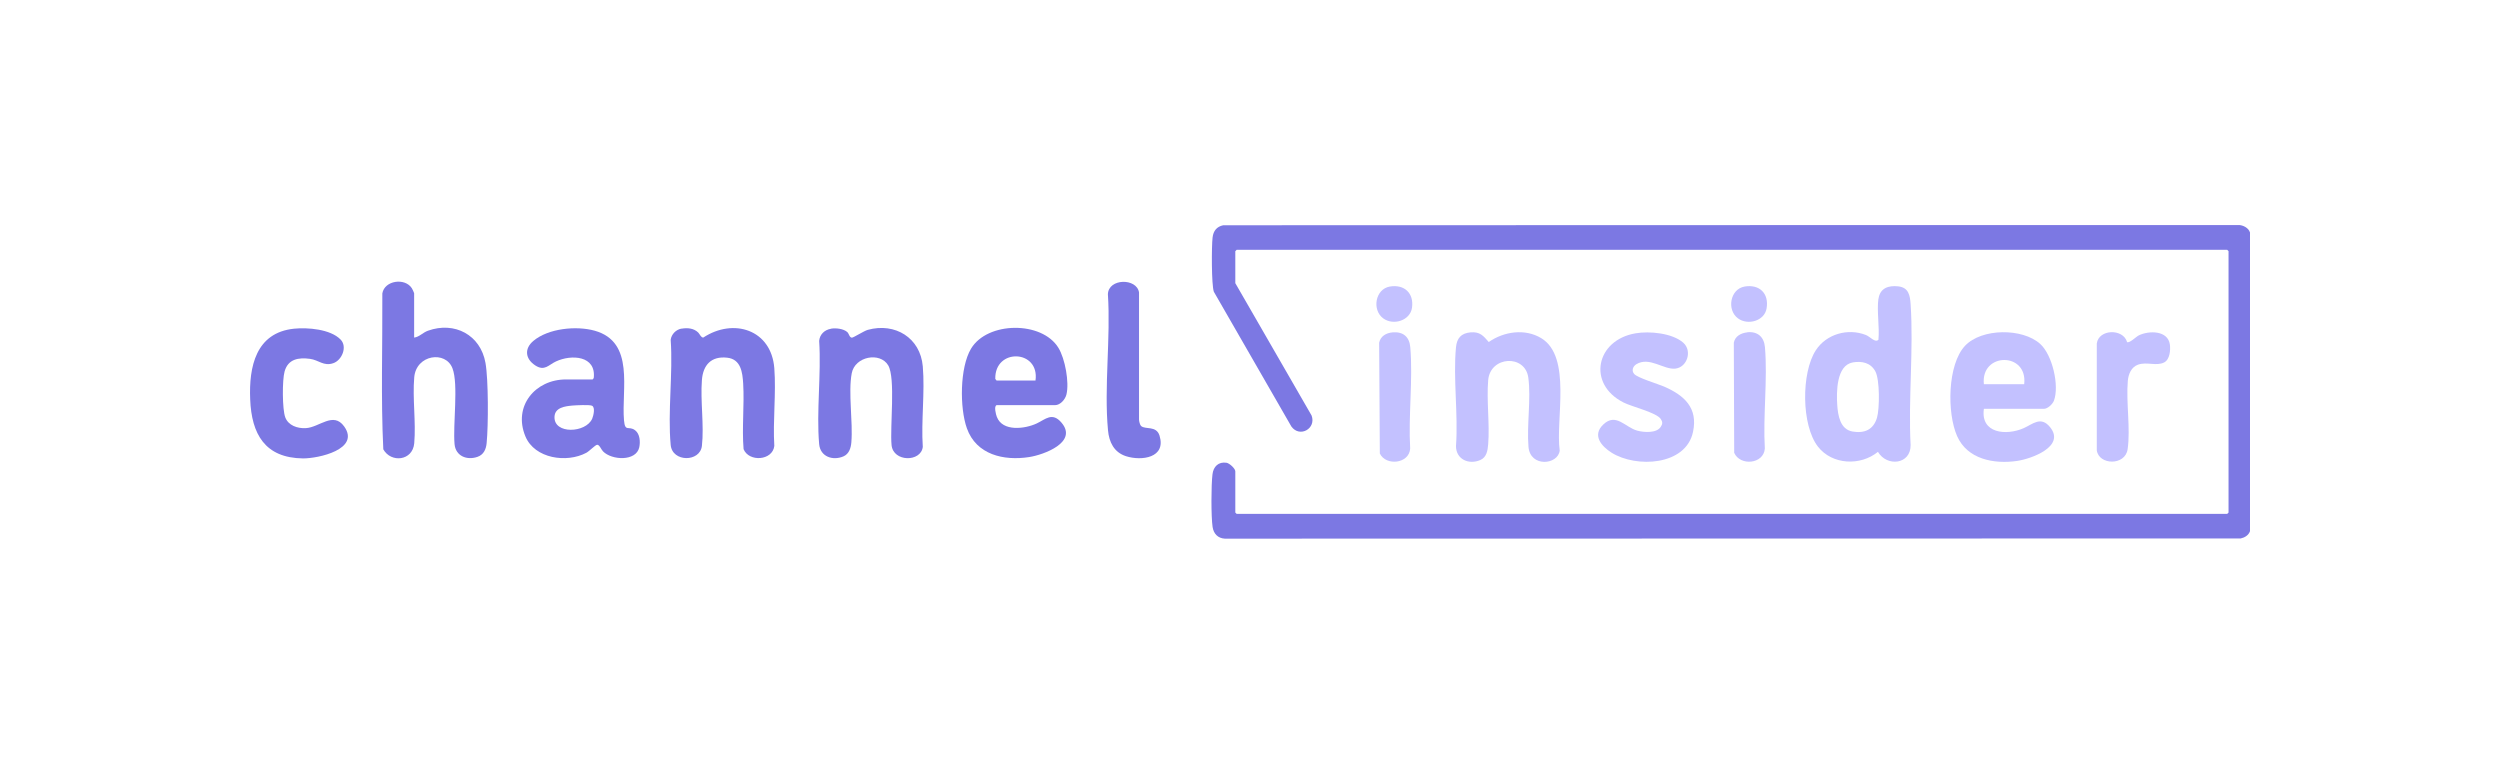<svg width="200" height="61" viewBox="0 0 200 61" fill="none" xmlns="http://www.w3.org/2000/svg">
<g clip-path="url(#clip0_542_20871)">
<path d="M98.825 22.653L104.926 33.239C105.32 34.276 103.983 35.049 103.31 34.121L97.108 23.341C96.914 22.792 96.922 19.691 97.007 18.995C97.069 18.469 97.34 18.129 97.858 18.02L179.064 17.997C179.443 18.005 179.884 18.222 180 18.601V42.496C179.884 42.821 179.582 43.007 179.258 43.076L97.982 43.092C97.425 43.061 97.085 42.689 97.007 42.156C96.883 41.313 96.891 38.807 96.999 37.941C97.069 37.33 97.479 36.92 98.121 37.021C98.361 37.06 98.825 37.485 98.825 37.709V41.004L98.933 41.112H178.175L178.283 41.004V20.093L178.175 19.985H98.933L98.825 20.093V22.653Z" fill="#7C78E3"/>
<path d="M150.281 23.898C150.405 23.04 151.086 22.823 151.859 22.908C152.686 23.001 152.802 23.619 152.849 24.331C153.096 27.989 152.655 31.917 152.849 35.598C152.872 37.168 150.946 37.361 150.235 36.147C148.835 37.292 146.577 37.191 145.44 35.737C144.102 34.028 144.095 29.822 145.262 28.027C146.105 26.721 147.83 26.233 149.268 26.798C149.624 26.937 149.995 27.44 150.274 27.184C150.374 26.164 150.134 24.88 150.274 23.89L150.281 23.898ZM148.209 29.002C146.91 29.226 146.91 31.376 146.979 32.389C147.033 33.216 147.203 34.353 148.209 34.523C149.16 34.686 149.871 34.376 150.158 33.425C150.374 32.698 150.39 30.371 150.026 29.706C149.647 29.009 148.951 28.87 148.209 28.994V29.002Z" fill="#C3C1FF"/>
<path d="M33.139 27.006C33.549 26.952 33.827 26.604 34.237 26.457C36.371 25.692 38.444 26.797 38.838 29.032C39.078 30.37 39.07 34.051 38.931 35.451C38.885 35.946 38.691 36.379 38.196 36.549C37.353 36.843 36.449 36.487 36.364 35.528C36.224 33.959 36.688 30.757 36.201 29.473C35.66 28.027 33.293 28.367 33.139 30.185C32.992 31.863 33.286 33.773 33.139 35.459C33.015 36.874 31.283 37.052 30.664 35.946C30.463 31.809 30.61 27.625 30.587 23.472C30.765 22.428 32.396 22.204 32.945 23.055C32.984 23.109 33.131 23.426 33.131 23.457V27.006H33.139Z" fill="#7C78E3"/>
<path d="M47.399 30.37L47.499 30.247C47.708 28.445 45.713 28.336 44.476 28.916C43.888 29.187 43.563 29.721 42.821 29.233C42.016 28.708 41.931 27.888 42.674 27.269C43.872 26.264 46.115 26.047 47.577 26.457C50.817 27.37 49.703 31.144 49.92 33.626C50.005 34.6 50.291 34.028 50.809 34.422C51.196 34.716 51.234 35.343 51.142 35.783C50.894 36.928 48.938 36.828 48.242 36.108C48.095 35.961 47.956 35.567 47.77 35.582C47.615 35.598 47.151 36.093 46.904 36.224C45.342 37.059 42.774 36.696 42.032 34.91C41.034 32.505 42.805 30.355 45.28 30.355H47.406L47.399 30.37ZM45.806 32.443C45.226 32.497 44.391 32.59 44.36 33.34C44.298 34.763 46.873 34.647 47.376 33.495C47.476 33.255 47.638 32.59 47.36 32.458C47.167 32.365 46.092 32.42 45.806 32.443Z" fill="#7C78E3"/>
<path d="M79.724 32.42C79.499 32.489 79.677 33.178 79.747 33.348C80.203 34.554 82.005 34.314 82.941 33.874C83.636 33.549 84.178 32.938 84.92 33.812C86.258 35.382 83.49 36.387 82.337 36.565C80.303 36.882 78.1 36.379 77.349 34.26C76.769 32.629 76.777 29.412 77.682 27.896C78.989 25.707 83.35 25.661 84.673 27.826C85.206 28.692 85.554 30.595 85.315 31.561C85.222 31.948 84.827 32.412 84.402 32.412H79.708L79.724 32.42ZM82.84 30.44C83.188 27.958 79.561 27.819 79.623 30.316L79.724 30.44H82.84Z" fill="#7C78E3"/>
<path d="M158.71 32.714C158.432 34.678 160.497 34.871 161.897 34.252C162.616 33.935 163.273 33.255 164.015 34.183C165.245 35.722 162.515 36.704 161.371 36.874C159.515 37.145 157.388 36.743 156.568 34.887C155.749 33.031 155.795 29.164 157.202 27.664C158.533 26.249 161.804 26.233 163.219 27.517C164.193 28.398 164.758 30.858 164.317 32.049C164.209 32.335 163.814 32.706 163.513 32.706H158.71V32.714ZM161.935 30.734C162.237 28.136 158.44 28.174 158.71 30.734H161.935Z" fill="#C3C1FF"/>
<path d="M66.477 26.295C66.863 26.226 67.482 26.295 67.783 26.566C67.93 26.705 67.946 26.991 68.147 27.014C68.271 27.022 69.114 26.473 69.423 26.388C71.611 25.785 73.63 27.03 73.823 29.311C74.001 31.368 73.684 33.673 73.823 35.753C73.676 36.982 71.457 36.975 71.325 35.606C71.186 34.168 71.658 30.247 71.055 29.226C70.405 28.136 68.394 28.507 68.139 29.86C67.845 31.407 68.247 33.727 68.108 35.389C68.07 35.846 67.923 36.317 67.474 36.511C66.631 36.874 65.626 36.542 65.533 35.536C65.301 32.907 65.711 29.938 65.533 27.27C65.579 26.759 65.958 26.388 66.469 26.303L66.477 26.295Z" fill="#7C78E3"/>
<path d="M54.521 26.295C55.001 26.21 55.503 26.256 55.859 26.604C55.983 26.728 56.075 27.006 56.261 27.006C58.666 25.421 61.705 26.357 61.945 29.458C62.099 31.461 61.821 33.657 61.945 35.675C61.806 36.858 59.911 36.982 59.486 35.931C59.346 34.206 59.555 32.412 59.455 30.695C59.401 29.783 59.269 28.731 58.171 28.615C56.903 28.476 56.245 29.195 56.153 30.401C56.021 32.072 56.338 34.044 56.153 35.668C56.006 36.982 53.786 36.99 53.655 35.598C53.407 32.938 53.848 29.883 53.655 27.184C53.709 26.744 54.08 26.365 54.521 26.287V26.295Z" fill="#7C78E3"/>
<path d="M117.647 26.589C118.39 26.527 118.66 26.852 119.101 27.362C120.307 26.519 121.993 26.264 123.3 27.053C125.767 28.545 124.429 33.603 124.777 36.047C124.638 37.199 122.419 37.4 122.279 35.753C122.132 34.013 122.496 31.902 122.264 30.208C122.009 28.329 119.225 28.476 119.055 30.409C118.915 32.048 119.186 33.889 119.055 35.536C119.016 36.039 118.931 36.588 118.42 36.804C117.508 37.199 116.479 36.75 116.479 35.683C116.665 33.147 116.24 30.27 116.479 27.78C116.549 27.053 116.889 26.659 117.639 26.589H117.647Z" fill="#C3C1FF"/>
<path d="M130.732 29.914C130.987 30.223 132.65 30.718 133.129 30.927C134.745 31.631 135.851 32.628 135.441 34.554C134.869 37.261 130.894 37.446 128.93 36.217C128.118 35.706 127.352 34.832 128.257 33.966C129.278 32.984 130.012 34.191 130.987 34.453C131.505 34.593 132.518 34.67 132.851 34.16C133.013 33.92 133.021 33.765 132.866 33.526C132.526 33 130.554 32.543 129.873 32.195C126.958 30.718 127.669 27.207 130.84 26.666C131.954 26.473 133.786 26.643 134.66 27.416C135.403 28.074 134.969 29.381 134.034 29.489C133.098 29.597 131.954 28.499 130.902 29.141C130.631 29.311 130.507 29.651 130.732 29.914Z" fill="#C3C1FF"/>
<path d="M23.519 26.295C24.609 26.187 26.419 26.326 27.238 27.154C27.818 27.733 27.354 28.824 26.658 29.056C25.893 29.319 25.498 28.801 24.802 28.708C23.874 28.584 23.047 28.723 22.768 29.713C22.575 30.386 22.575 32.752 22.823 33.394C23.07 34.036 23.782 34.283 24.454 34.252C25.552 34.198 26.658 32.899 27.532 34.113C28.847 35.946 25.467 36.681 24.238 36.673C21.191 36.634 20.124 34.724 20.015 31.948C19.907 29.342 20.464 26.612 23.526 26.295H23.519Z" fill="#7C78E3"/>
<path d="M91.292 34.082C91.617 34.384 92.507 34.028 92.762 34.848C93.311 36.627 91.331 36.897 90.078 36.495C89.119 36.186 88.725 35.366 88.64 34.423C88.315 30.966 88.864 27.037 88.632 23.534C88.679 22.258 90.937 22.227 91.122 23.395V33.564C91.122 33.703 91.2 34.005 91.292 34.09V34.082Z" fill="#7C78E3"/>
<path d="M170.156 27.362C170.341 27.494 170.882 26.937 171.107 26.828C171.926 26.434 173.427 26.426 173.589 27.555C173.651 28.004 173.589 28.762 173.133 28.994C172.514 29.311 171.756 28.924 171.045 29.172C170.504 29.365 170.272 29.929 170.225 30.471C170.078 32.172 170.449 34.299 170.21 35.938C170.016 37.276 167.905 37.214 167.743 36.023V27.478C167.897 26.326 169.838 26.264 170.163 27.354L170.156 27.362Z" fill="#C3C1FF"/>
<path d="M111.414 26.589C112.257 26.519 112.752 26.952 112.822 27.772C113.046 30.355 112.659 33.263 112.814 35.884C112.737 37.106 110.873 37.299 110.386 36.279L110.332 27.416C110.448 26.883 110.896 26.635 111.414 26.589Z" fill="#C3C1FF"/>
<path d="M139.78 26.581C140.615 26.496 141.125 26.96 141.195 27.772C141.419 30.355 141.032 33.263 141.187 35.884C141.094 37.137 139.207 37.299 138.736 36.224L138.705 27.416C138.805 26.89 139.285 26.643 139.78 26.589V26.581Z" fill="#C3C1FF"/>
<path d="M139.563 22.923C140.762 22.722 141.535 23.48 141.326 24.679C141.156 25.684 139.818 26.048 139.037 25.468C138.125 24.795 138.403 23.124 139.571 22.923H139.563Z" fill="#C3C1FF"/>
<path d="M111.19 22.923C112.342 22.73 113.123 23.449 112.961 24.617C112.822 25.638 111.476 26.071 110.656 25.468C109.744 24.795 110.014 23.124 111.19 22.923Z" fill="#C3C1FF"/>
</g>
<defs>
<clipPath id="clip0_542_20871">
<rect width="160" height="25.094" fill="white" transform="translate(20 18.005)"/>
</clipPath>
</defs>
</svg>
